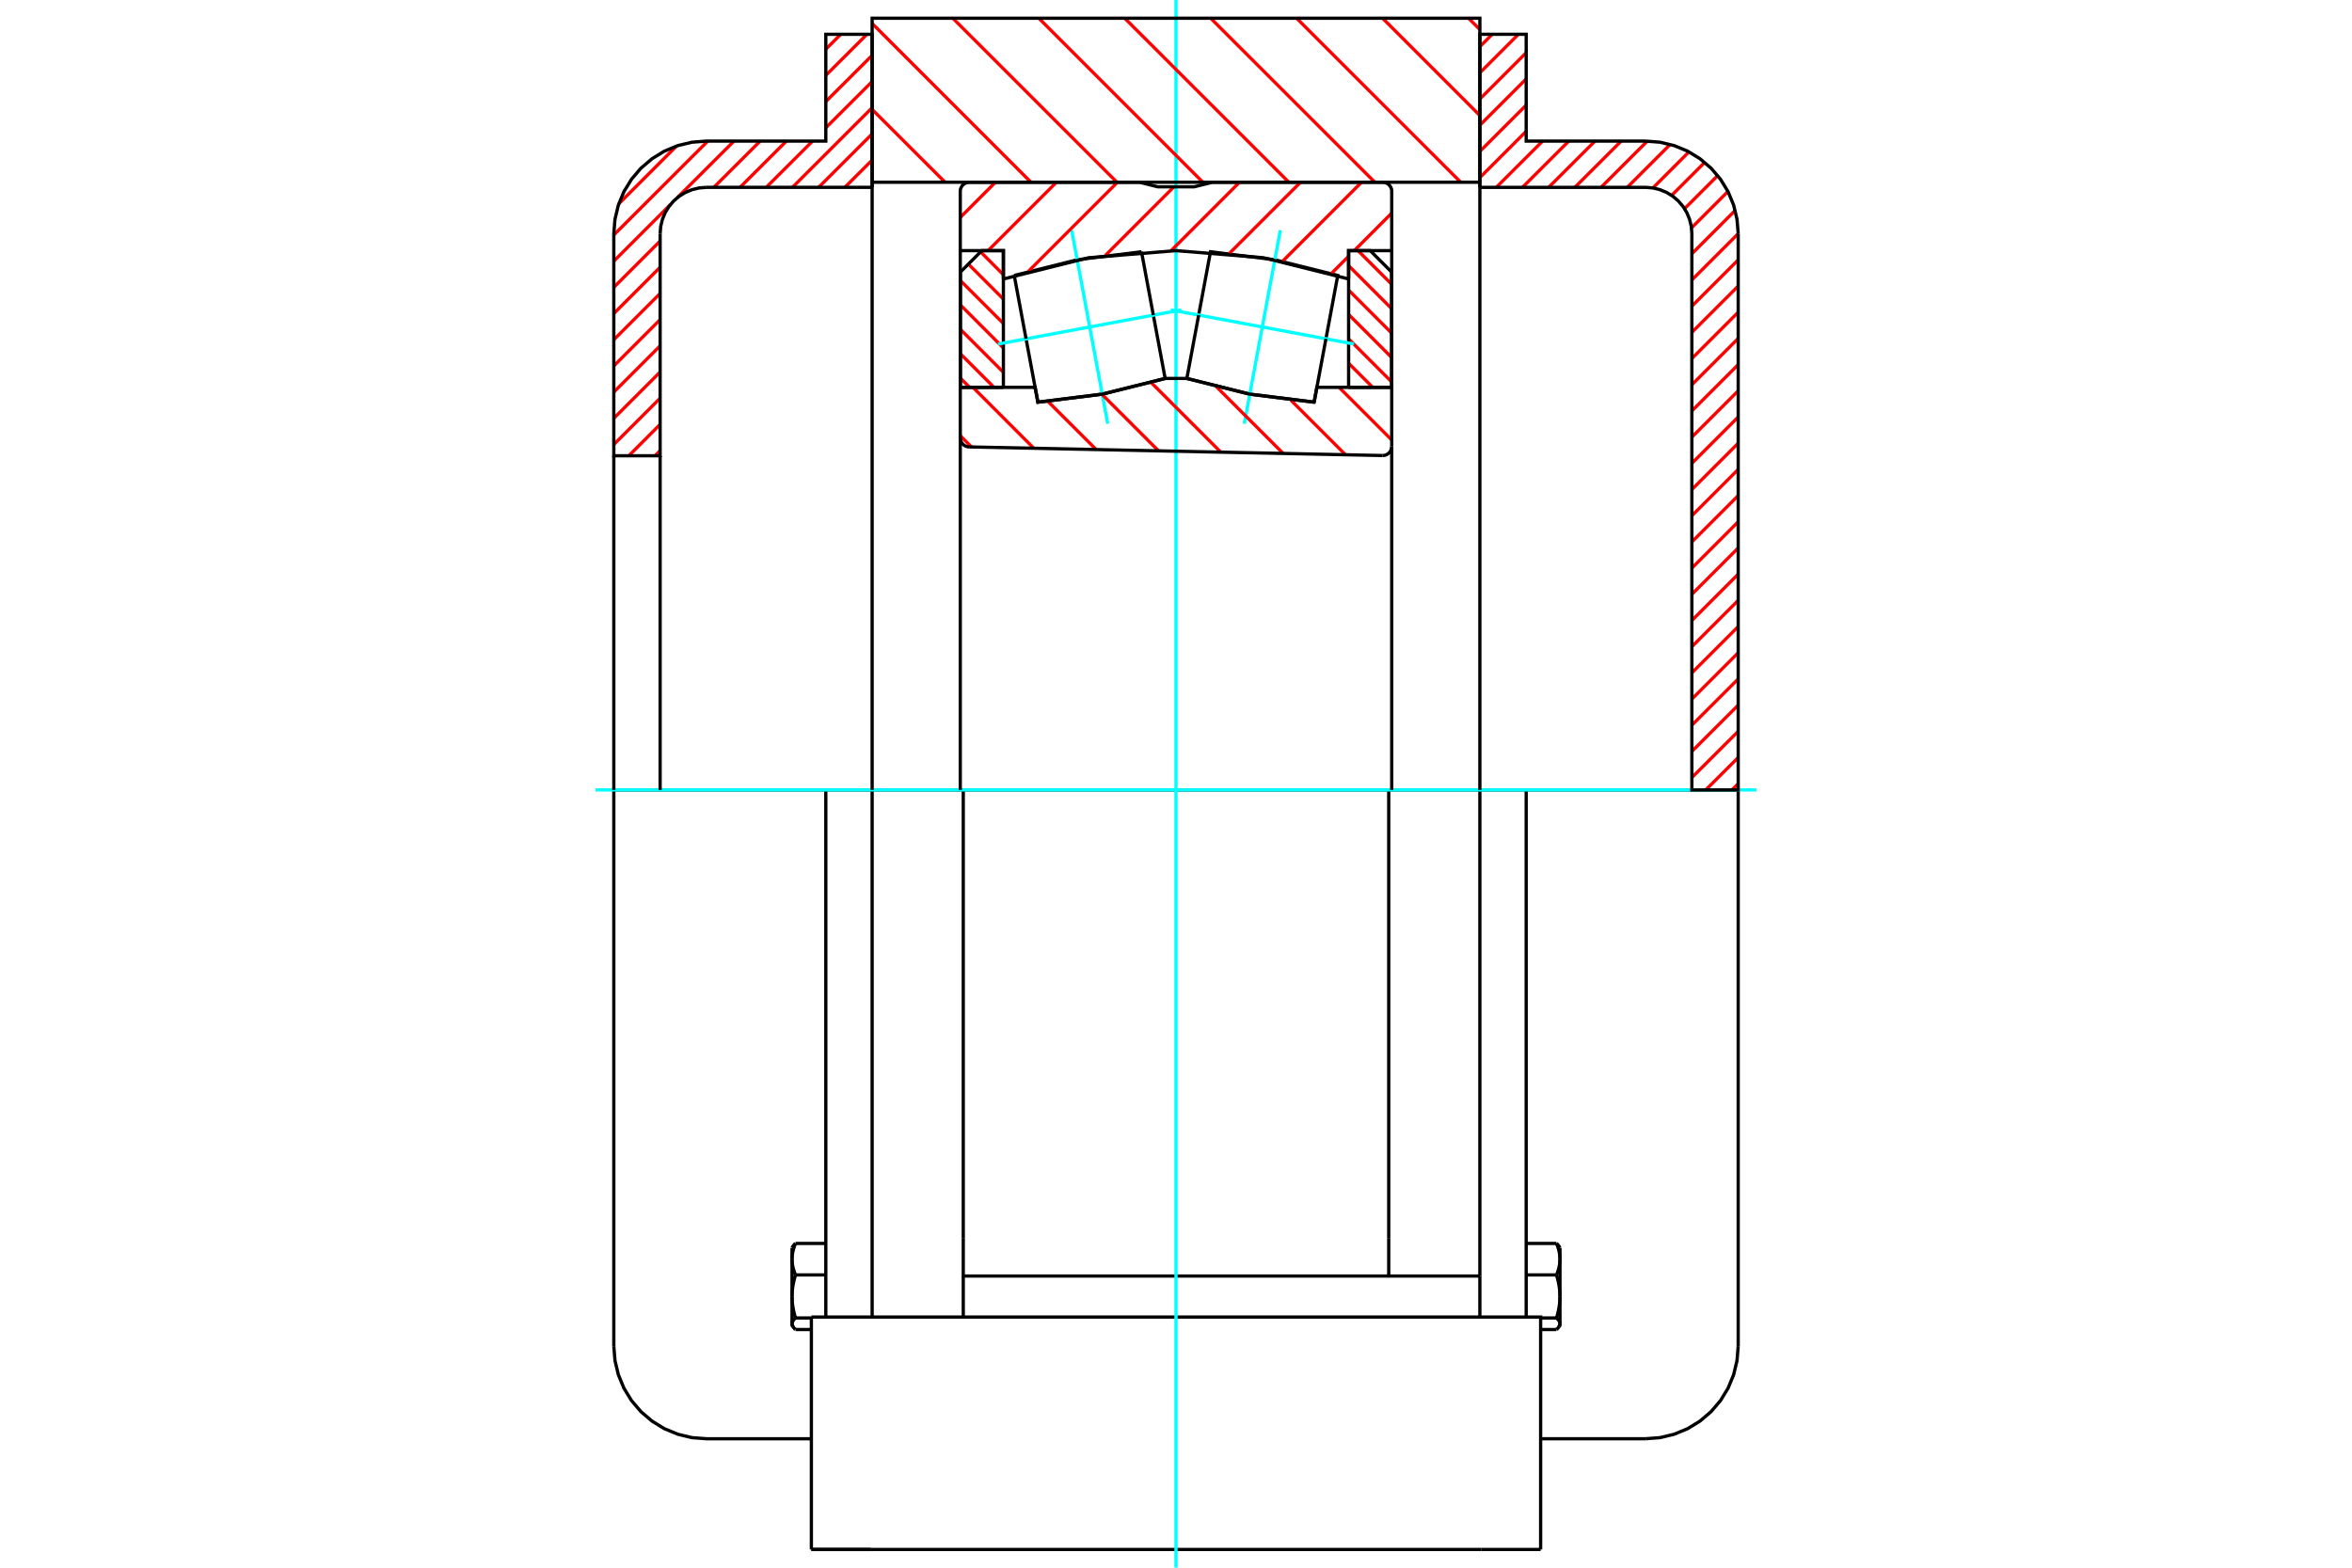 <?xml version="1.0" standalone="no"?>
<!DOCTYPE svg PUBLIC "-//W3C//DTD SVG 1.1//EN"
	"http://www.w3.org/Graphics/SVG/1.1/DTD/svg11.dtd">
<svg xmlns="http://www.w3.org/2000/svg" height="100%" width="100%" viewBox="0 0 36000 24000">
	<rect x="-1800" y="-1200" width="39600" height="26400" style="fill:#FFF"/>
	<g style="fill:none; fill-rule:evenodd" transform="matrix(1 0 0 1 0 0)">
		<g style="fill:none; stroke:#000; stroke-width:50; shape-rendering:geometricPrecision">
			<line x1="21256" y1="12093" x2="14744" y2="12093"/>
			<line x1="22651" y1="12093" x2="21256" y2="12093"/>
			<line x1="14744" y1="12093" x2="13349" y2="12093"/>
			<line x1="21256" y1="18953" x2="21256" y2="12093"/>
			<line x1="21256" y1="19535" x2="21256" y2="18953"/>
			<line x1="22651" y1="19535" x2="22651" y2="12093"/>
			<line x1="22670" y1="23721" x2="23581" y2="23721"/>
			<line x1="13330" y1="23721" x2="22670" y2="23721"/>
			<line x1="12419" y1="23721" x2="13330" y2="23721"/>
			<line x1="12419" y1="23721" x2="13330" y2="23721"/>
			<polyline points="14744,18953 14744,19535 15747,19535 22651,19535"/>
			<line x1="14744" y1="19535" x2="14744" y2="20163"/>
			<line x1="22651" y1="19535" x2="22651" y2="20163"/>
			<line x1="14744" y1="18953" x2="14744" y2="12093"/>
			<line x1="13349" y1="20163" x2="13349" y2="12093"/>
			<polyline points="23581,23721 23581,20163 22670,20163 13330,20163 12419,20163"/>
			<line x1="12419" y1="23721" x2="12419" y2="20163"/>
			<polyline points="12135,20307 12136,20308 12137,20309 12137,20310 12138,20312 12139,20313 12140,20314 12141,20316 12142,20317 12143,20318 12144,20319 12145,20321 12146,20322 12147,20323 12148,20325 12149,20326 12150,20327 12151,20329 12152,20330 12153,20331 12155,20333 12156,20334 12157,20336 12158,20337 12160,20338 12161,20340 12162,20341 12164,20342 12165,20344 12167,20345 12168,20347 12170,20348 12171,20350 12173,20351 12174,20352 12176,20354"/>
			<polyline points="12123,20266 12123,20267 12123,20268 12123,20269 12123,20270 12123,20271 12123,20273 12124,20274 12124,20275 12124,20276 12124,20277 12124,20278 12124,20280 12125,20281 12125,20282 12125,20283 12126,20284 12126,20285 12126,20287 12127,20288 12127,20289 12127,20290 12128,20291 12128,20292 12129,20294 12129,20295 12130,20296 12130,20297 12131,20298 12131,20299 12132,20301 12132,20302 12133,20303 12134,20304 12134,20305 12135,20307"/>
			<line x1="12123" y1="20286" x2="12123" y2="20266"/>
			<polyline points="12123,19848 12123,19857 12123,19866 12123,19875 12124,19884 12124,19893 12125,19902 12125,19911 12126,19920 12126,19929 12127,19938 12128,19947 12129,19956 12130,19965 12131,19974 12133,19984 12134,19993 12135,20002 12137,20011 12138,20020 12140,20030 12142,20039 12144,20049 12145,20058 12147,20068 12150,20077 12152,20087 12154,20097 12156,20106 12159,20116 12161,20126 12164,20136 12167,20146 12170,20157 12173,20167 12176,20177"/>
			<line x1="12123" y1="20266" x2="12123" y2="19848"/>
			<polyline points="12176,20177 12173,20180 12170,20183 12167,20186 12164,20188 12161,20191 12159,20194 12156,20196 12154,20199 12152,20202 12150,20204 12147,20207 12145,20209 12144,20212 12142,20214 12140,20217 12138,20219 12137,20222 12135,20224 12134,20227 12133,20229 12131,20232 12130,20234 12129,20237 12128,20239 12127,20241 12126,20244 12126,20246 12125,20249 12125,20251 12124,20253 12124,20256 12123,20258 12123,20261 12123,20263 12123,20266"/>
			<polyline points="12123,19277 12123,19284 12123,19291 12123,19297 12124,19304 12124,19310 12125,19317 12125,19324 12126,19330 12126,19337 12127,19343 12128,19350 12129,19357 12130,19363 12131,19370 12133,19377 12134,19383 12135,19390 12137,19397 12138,19404 12140,19410 12142,19417 12144,19424 12145,19431 12147,19438 12150,19445 12152,19452 12154,19459 12156,19467 12159,19474 12161,19481 12164,19488 12167,19496 12170,19503 12173,19511 12176,19518"/>
			<line x1="12123" y1="19848" x2="12123" y2="19277"/>
			<polyline points="12176,19518 12173,19529 12170,19539 12167,19549 12164,19560 12161,19570 12159,19580 12156,19589 12154,19599 12152,19609 12150,19619 12147,19628 12145,19638 12144,19647 12142,19657 12140,19666 12138,19675 12137,19685 12135,19694 12134,19703 12133,19712 12131,19721 12130,19730 12129,19740 12128,19749 12127,19758 12126,19767 12126,19776 12125,19785 12125,19794 12124,19803 12124,19812 12123,19821 12123,19830 12123,19839 12123,19848"/>
			<polyline points="12135,19083 12136,19082 12137,19081 12137,19080 12138,19078 12139,19077 12140,19076 12141,19074 12142,19073 12143,19072 12144,19071 12145,19069 12146,19068 12147,19067 12148,19065 12149,19064 12150,19063 12151,19061 12152,19060 12153,19059 12155,19057 12156,19056 12157,19054 12158,19053 12160,19052 12161,19050 12162,19049 12164,19048 12165,19046 12167,19045 12168,19043 12170,19042 12171,19040 12173,19039 12174,19038 12176,19036"/>
			<line x1="12123" y1="19277" x2="12123" y2="19104"/>
			<polyline points="12176,19036 12173,19044 12170,19051 12167,19059 12164,19066 12161,19074 12159,19081 12156,19088 12154,19095 12152,19102 12150,19109 12147,19116 12145,19123 12144,19130 12142,19137 12140,19144 12138,19151 12137,19158 12135,19165 12134,19171 12133,19178 12131,19185 12130,19191 12129,19198 12128,19205 12127,19211 12126,19218 12126,19224 12125,19231 12125,19238 12124,19244 12124,19251 12123,19257 12123,19264 12123,19271 12123,19277"/>
			<line x1="12640" y1="19518" x2="12176" y2="19518"/>
			<line x1="12640" y1="19036" x2="12176" y2="19036"/>
			<line x1="12419" y1="20177" x2="12176" y2="20177"/>
			<line x1="12419" y1="20354" x2="12176" y2="20354"/>
			<line x1="10813" y1="12093" x2="9395" y2="12093"/>
			<line x1="12640" y1="12093" x2="10813" y2="12093"/>
			<line x1="13349" y1="12093" x2="12640" y2="12093"/>
			<line x1="9395" y1="12093" x2="9395" y2="20609"/>
			<line x1="12640" y1="12093" x2="12640" y2="20172"/>
			<line x1="12123" y1="20286" x2="12135" y2="20307"/>
			<line x1="12135" y1="19083" x2="12123" y2="19104"/>
			<polyline points="9395,20609 9413,20830 9465,21047 9550,21252 9666,21442 9810,21611 9980,21756 10169,21872 10375,21957 10591,22009 10813,22026 12419,22026"/>
			<polyline points="23824,19036 23826,19038 23827,19039 23829,19040 23830,19042 23832,19043 23833,19045 23835,19046 23836,19048 23838,19049 23839,19050 23840,19052 23842,19053 23843,19054 23844,19056 23845,19057 23847,19059 23848,19060 23849,19061 23850,19063 23851,19064 23852,19065 23853,19067 23854,19068 23855,19069 23856,19071 23857,19072 23858,19073 23859,19074 23860,19076 23861,19077 23862,19078 23863,19080 23863,19081 23864,19082 23865,19083"/>
			<polyline points="23877,19277 23877,19271 23877,19264 23877,19257 23876,19251 23876,19244 23875,19238 23875,19231 23874,19224 23874,19218 23873,19211 23872,19205 23871,19198 23870,19191 23869,19185 23867,19178 23866,19171 23865,19165 23863,19158 23862,19151 23860,19144 23858,19137 23856,19130 23855,19123 23853,19116 23850,19109 23848,19102 23846,19095 23844,19088 23841,19081 23839,19074 23836,19066 23833,19059 23830,19051 23827,19044 23824,19036"/>
			<line x1="23877" y1="19104" x2="23877" y2="19277"/>
			<polyline points="23877,19848 23877,19839 23877,19830 23877,19821 23876,19812 23876,19803 23875,19794 23875,19785 23874,19776 23874,19767 23873,19758 23872,19749 23871,19740 23870,19730 23869,19721 23867,19712 23866,19703 23865,19694 23863,19685 23862,19675 23860,19666 23858,19657 23856,19647 23855,19638 23853,19628 23850,19619 23848,19609 23846,19599 23844,19589 23841,19580 23839,19570 23836,19560 23833,19549 23830,19539 23827,19529 23824,19518"/>
			<line x1="23877" y1="19277" x2="23877" y2="19848"/>
			<polyline points="23824,19518 23827,19511 23830,19503 23833,19496 23836,19488 23839,19481 23841,19474 23844,19467 23846,19459 23848,19452 23850,19445 23853,19438 23855,19431 23856,19424 23858,19417 23860,19410 23862,19404 23863,19397 23865,19390 23866,19383 23867,19377 23869,19370 23870,19363 23871,19357 23872,19350 23873,19343 23874,19337 23874,19330 23875,19324 23875,19317 23876,19310 23876,19304 23877,19297 23877,19291 23877,19284 23877,19277"/>
			<polyline points="23877,20266 23877,20263 23877,20261 23877,20258 23876,20256 23876,20253 23875,20251 23875,20249 23874,20246 23874,20244 23873,20241 23872,20239 23871,20237 23870,20234 23869,20232 23867,20229 23866,20227 23865,20224 23863,20222 23862,20219 23860,20217 23858,20214 23856,20212 23855,20209 23853,20207 23850,20204 23848,20202 23846,20199 23844,20196 23841,20194 23839,20191 23836,20188 23833,20186 23830,20183 23827,20180 23824,20177"/>
			<line x1="23877" y1="19848" x2="23877" y2="20266"/>
			<polyline points="23824,20177 23827,20167 23830,20157 23833,20146 23836,20136 23839,20126 23841,20116 23844,20106 23846,20097 23848,20087 23850,20077 23853,20068 23855,20058 23856,20049 23858,20039 23860,20030 23862,20020 23863,20011 23865,20002 23866,19993 23867,19984 23869,19974 23870,19965 23871,19956 23872,19947 23873,19938 23874,19929 23874,19920 23875,19911 23875,19902 23876,19893 23876,19884 23877,19875 23877,19866 23877,19857 23877,19848"/>
			<line x1="23877" y1="20266" x2="23877" y2="20286"/>
			<polyline points="23865,20307 23866,20305 23866,20304 23867,20303 23868,20302 23868,20301 23869,20299 23869,20298 23870,20297 23870,20296 23871,20295 23871,20294 23872,20292 23872,20291 23873,20290 23873,20289 23873,20288 23874,20287 23874,20285 23874,20284 23875,20283 23875,20282 23875,20281 23876,20280 23876,20278 23876,20277 23876,20276 23876,20275 23876,20274 23877,20273 23877,20271 23877,20270 23877,20269 23877,20268 23877,20267 23877,20266"/>
			<polyline points="23824,20354 23826,20352 23827,20351 23829,20350 23830,20348 23832,20347 23833,20345 23835,20344 23836,20342 23838,20341 23839,20340 23840,20338 23842,20337 23843,20336 23844,20334 23845,20333 23847,20331 23848,20330 23849,20329 23850,20327 23851,20326 23852,20325 23853,20323 23854,20322 23855,20321 23856,20319 23857,20318 23858,20317 23859,20316 23860,20314 23861,20313 23862,20312 23863,20310 23863,20309 23864,20308 23865,20307"/>
			<line x1="23581" y1="20354" x2="23824" y2="20354"/>
			<line x1="23581" y1="20177" x2="23824" y2="20177"/>
			<line x1="23360" y1="19518" x2="23824" y2="19518"/>
			<line x1="23360" y1="19036" x2="23824" y2="19036"/>
			<line x1="26605" y1="12093" x2="25187" y2="12093"/>
			<line x1="23360" y1="12093" x2="22651" y2="12093"/>
			<line x1="25187" y1="12093" x2="23360" y2="12093"/>
			<line x1="26605" y1="20609" x2="26605" y2="12093"/>
			<line x1="23360" y1="20172" x2="23360" y2="12093"/>
			<line x1="23877" y1="19104" x2="23865" y2="19083"/>
			<line x1="23865" y1="20307" x2="23877" y2="20286"/>
			<polyline points="25187,22026 25409,22009 25625,21957 25831,21872 26020,21756 26190,21611 26334,21442 26450,21252 26535,21047 26587,20830 26605,20609"/>
			<line x1="23581" y1="22026" x2="25187" y2="22026"/>
		</g>
		<g style="fill:none; stroke:#0FF; stroke-width:50; shape-rendering:geometricPrecision">
			<line x1="9116" y1="12093" x2="26884" y2="12093"/>
			<line x1="18000" y1="24000" x2="18000" y2="0"/>
		</g>
		<g style="fill:none; stroke:#F00; stroke-width:50; shape-rendering:geometricPrecision">
			<line x1="26605" y1="11998" x2="26509" y2="12093"/>
			<line x1="26605" y1="11597" x2="26108" y2="12093"/>
			<line x1="26605" y1="11196" x2="25896" y2="11904"/>
			<line x1="26605" y1="10795" x2="25896" y2="11503"/>
			<line x1="26605" y1="10394" x2="25896" y2="11102"/>
			<line x1="26605" y1="9993" x2="25896" y2="10702"/>
			<line x1="26605" y1="9592" x2="25896" y2="10301"/>
			<line x1="26605" y1="9191" x2="25896" y2="9900"/>
			<line x1="26605" y1="8790" x2="25896" y2="9499"/>
			<line x1="26605" y1="8389" x2="25896" y2="9098"/>
			<line x1="26605" y1="7988" x2="25896" y2="8697"/>
			<line x1="26605" y1="7587" x2="25896" y2="8296"/>
			<line x1="26605" y1="7186" x2="25896" y2="7895"/>
			<line x1="26605" y1="6785" x2="25896" y2="7494"/>
			<line x1="26605" y1="6384" x2="25896" y2="7093"/>
			<line x1="26605" y1="5983" x2="25896" y2="6692"/>
			<line x1="26605" y1="5582" x2="25896" y2="6291"/>
			<line x1="26605" y1="5181" x2="25896" y2="5890"/>
			<line x1="26605" y1="4780" x2="25896" y2="5489"/>
			<line x1="26605" y1="4379" x2="25896" y2="5088"/>
			<line x1="26605" y1="3978" x2="25896" y2="4687"/>
			<line x1="26605" y1="3577" x2="25896" y2="4286"/>
			<line x1="26559" y1="3221" x2="25896" y2="3885"/>
			<line x1="26448" y1="2931" x2="25890" y2="3489"/>
			<line x1="26291" y1="2688" x2="25784" y2="3195"/>
			<line x1="26092" y1="2486" x2="25586" y2="2992"/>
			<line x1="25851" y1="2325" x2="25299" y2="2878"/>
			<line x1="25564" y1="2211" x2="24907" y2="2868"/>
			<line x1="25214" y1="2160" x2="24506" y2="2868"/>
			<line x1="24814" y1="2160" x2="24105" y2="2868"/>
			<line x1="24413" y1="2160" x2="23704" y2="2868"/>
			<line x1="24012" y1="2160" x2="23303" y2="2868"/>
			<line x1="23611" y1="2160" x2="22902" y2="2868"/>
			<line x1="23360" y1="2010" x2="22651" y2="2719"/>
			<line x1="23360" y1="1609" x2="22651" y2="2318"/>
			<line x1="23360" y1="1208" x2="22651" y2="1917"/>
			<line x1="23360" y1="807" x2="22651" y2="1516"/>
			<line x1="23241" y1="525" x2="22651" y2="1115"/>
			<line x1="22840" y1="525" x2="22651" y2="714"/>
		</g>
		<g style="fill:none; stroke:#000; stroke-width:50; shape-rendering:geometricPrecision">
			<polyline points="22651,2868 22651,525 23360,525 23360,2160 25187,2160"/>
			<polyline points="26605,3577 26587,3356 26535,3139 26450,2934 26334,2744 26190,2575 26020,2430 25831,2314 25625,2229 25409,2177 25187,2160"/>
			<polyline points="26605,3577 26605,12093 25896,12093 25896,3577 25887,3466 25861,3358 25819,3256 25761,3161 25688,3076 25604,3004 25509,2946 25406,2903 25298,2877 25187,2868 22651,2868"/>
		</g>
		<g style="fill:none; stroke:#F00; stroke-width:50; shape-rendering:geometricPrecision">
			<line x1="10104" y1="6898" x2="10026" y2="6977"/>
			<line x1="10104" y1="6497" x2="9625" y2="6977"/>
			<line x1="13349" y1="2852" x2="13332" y2="2868"/>
			<line x1="10104" y1="6096" x2="9395" y2="6805"/>
			<line x1="13349" y1="2451" x2="12931" y2="2868"/>
			<line x1="10104" y1="5695" x2="9395" y2="6404"/>
			<line x1="13349" y1="2050" x2="12530" y2="2868"/>
			<line x1="10104" y1="5294" x2="9395" y2="6003"/>
			<line x1="13349" y1="1649" x2="12129" y2="2868"/>
			<line x1="10104" y1="4893" x2="9395" y2="5602"/>
			<line x1="13349" y1="1248" x2="12640" y2="1956"/>
			<line x1="12437" y1="2160" x2="11728" y2="2868"/>
			<line x1="10104" y1="4492" x2="9395" y2="5201"/>
			<line x1="13349" y1="847" x2="12640" y2="1555"/>
			<line x1="12036" y1="2160" x2="11327" y2="2868"/>
			<line x1="10104" y1="4091" x2="9395" y2="4800"/>
			<line x1="13270" y1="525" x2="12640" y2="1154"/>
			<line x1="11635" y1="2160" x2="10926" y2="2868"/>
			<line x1="10104" y1="3690" x2="9395" y2="4399"/>
			<line x1="12869" y1="525" x2="12640" y2="753"/>
			<line x1="11234" y1="2160" x2="10366" y2="3027"/>
			<line x1="10262" y1="3131" x2="9395" y2="3998"/>
			<line x1="10833" y1="2160" x2="9395" y2="3597"/>
			<line x1="10355" y1="2236" x2="9471" y2="3120"/>
		</g>
		<g style="fill:none; stroke:#000; stroke-width:50; shape-rendering:geometricPrecision">
			<polyline points="13349,2868 13349,525 12640,525 12640,2160 10813,2160 10591,2177 10375,2229 10169,2314 9980,2430 9810,2575 9666,2744 9550,2934 9465,3139 9413,3356 9395,3577 9395,6977 10104,6977 10104,3577"/>
			<polyline points="10813,2868 10702,2877 10594,2903 10491,2946 10396,3004 10312,3076 10239,3161 10181,3256 10139,3358 10113,3466 10104,3577"/>
			<line x1="10813" y1="2868" x2="13349" y2="2868"/>
			<line x1="9395" y1="12093" x2="9395" y2="6977"/>
			<line x1="10104" y1="6977" x2="10104" y2="12093"/>
		</g>
		<g style="fill:none; stroke:#F00; stroke-width:50; shape-rendering:geometricPrecision">
			<line x1="22478" y1="279" x2="22651" y2="453"/>
			<line x1="21162" y1="279" x2="22651" y2="1768"/>
			<line x1="19846" y1="279" x2="22358" y2="2790"/>
			<line x1="18531" y1="279" x2="21043" y2="2790"/>
			<line x1="17215" y1="279" x2="19727" y2="2790"/>
			<line x1="15900" y1="279" x2="18411" y2="2790"/>
			<line x1="14584" y1="279" x2="17096" y2="2790"/>
			<line x1="13349" y1="359" x2="15780" y2="2790"/>
			<line x1="13349" y1="1675" x2="14465" y2="2790"/>
		</g>
		<g style="fill:none; stroke:#000; stroke-width:50; shape-rendering:geometricPrecision">
			<polyline points="13349,12093 13349,2790 13349,279 22651,279 22651,2790 22651,12093"/>
			<line x1="22651" y1="2790" x2="13349" y2="2790"/>
		</g>
		<g style="fill:none; stroke:#F00; stroke-width:50; shape-rendering:geometricPrecision">
			<line x1="20786" y1="3837" x2="21300" y2="4351"/>
			<line x1="20642" y1="4067" x2="21300" y2="4725"/>
			<line x1="20642" y1="4441" x2="21300" y2="5099"/>
			<line x1="20642" y1="4814" x2="21300" y2="5472"/>
			<line x1="20642" y1="5188" x2="21300" y2="5846"/>
			<line x1="20642" y1="5561" x2="21011" y2="5930"/>
		</g>
		<g style="fill:none; stroke:#000; stroke-width:50; shape-rendering:geometricPrecision">
			<polyline points="20642,5930 20642,3837 20972,3837 21300,4165 21300,5930 20642,5930"/>
		</g>
		<g style="fill:none; stroke:#F00; stroke-width:50; shape-rendering:geometricPrecision">
			<line x1="14700" y1="5789" x2="14841" y2="5930"/>
			<line x1="14700" y1="5416" x2="15214" y2="5930"/>
			<line x1="14700" y1="5042" x2="15358" y2="5700"/>
			<line x1="14700" y1="4668" x2="15358" y2="5327"/>
			<line x1="14700" y1="4295" x2="15358" y2="4953"/>
			<line x1="14822" y1="4043" x2="15358" y2="4579"/>
			<line x1="15009" y1="3856" x2="15358" y2="4206"/>
		</g>
		<g style="fill:none; stroke:#000; stroke-width:50; shape-rendering:geometricPrecision">
			<polyline points="15358,5930 15358,3837 15028,3837 14700,4165 14700,5930 15358,5930"/>
			<polyline points="20295,5187 20476,4217 19513,3977 18528,3854 18347,4824"/>
		</g>
		<g style="fill:none; stroke:#0FF; stroke-width:50; shape-rendering:geometricPrecision">
			<line x1="17918" y1="4744" x2="20723" y2="5267"/>
		</g>
		<g style="fill:none; stroke:#000; stroke-width:50; shape-rendering:geometricPrecision">
			<line x1="20295" y1="5187" x2="20114" y2="6157"/>
			<polyline points="18166,5794 19129,6034 20114,6157"/>
			<line x1="18166" y1="5794" x2="18347" y2="4824"/>
		</g>
		<g style="fill:none; stroke:#0FF; stroke-width:50; shape-rendering:geometricPrecision">
			<line x1="19045" y1="6487" x2="19597" y2="3524"/>
		</g>
		<g style="fill:none; stroke:#000; stroke-width:50; shape-rendering:geometricPrecision">
			<polyline points="15705,5187 15886,6157 16871,6034 17834,5794 17653,4824"/>
		</g>
		<g style="fill:none; stroke:#0FF; stroke-width:50; shape-rendering:geometricPrecision">
			<line x1="18082" y1="4744" x2="15277" y2="5267"/>
		</g>
		<g style="fill:none; stroke:#000; stroke-width:50; shape-rendering:geometricPrecision">
			<line x1="15705" y1="5187" x2="15524" y2="4217"/>
			<polyline points="17472,3854 16487,3977 15524,4217"/>
			<line x1="17472" y1="3854" x2="17653" y2="4824"/>
		</g>
		<g style="fill:none; stroke:#0FF; stroke-width:50; shape-rendering:geometricPrecision">
			<line x1="16403" y1="3524" x2="16955" y2="6487"/>
		</g>
		<g style="fill:none; stroke:#F00; stroke-width:50; shape-rendering:geometricPrecision">
			<line x1="21302" y1="3262" x2="20728" y2="3837"/>
			<line x1="20642" y1="3923" x2="20375" y2="4190"/>
			<line x1="20840" y1="2790" x2="19631" y2="4000"/>
			<line x1="19906" y1="2790" x2="18815" y2="3881"/>
			<line x1="18972" y1="2790" x2="17922" y2="3841"/>
			<line x1="17968" y1="2860" x2="16917" y2="3912"/>
			<line x1="17104" y1="2790" x2="15737" y2="4157"/>
			<line x1="16170" y1="2790" x2="15123" y2="3837"/>
			<line x1="15236" y1="2790" x2="14698" y2="3329"/>
		</g>
		<g style="fill:none; stroke:#000; stroke-width:50; shape-rendering:geometricPrecision">
			<polyline points="14698,5930 14698,3837 15358,3837 15358,4271"/>
			<polyline points="20642,4271 19339,3946 18000,3837 16661,3946 15358,4271"/>
			<polyline points="20642,4271 20642,3837 21302,3837"/>
			<polyline points="21302,5930 21302,3837 21302,2930 21301,2908 21296,2887 21287,2867 21276,2848 21262,2831 21245,2817 21226,2806 21206,2797 21185,2792 21163,2790 18558,2790 18279,2860 17721,2860 17442,2790 14837,2790 14815,2792 14794,2797 14774,2806 14755,2817 14738,2831 14724,2848 14713,2867 14704,2887 14699,2908 14698,2930 14698,3837"/>
		</g>
		<g style="fill:none; stroke:#F00; stroke-width:50; shape-rendering:geometricPrecision">
			<line x1="20496" y1="5930" x2="21302" y2="6736"/>
			<line x1="19757" y1="6125" x2="20594" y2="6962"/>
			<line x1="18619" y1="5921" x2="19640" y2="6942"/>
			<line x1="17619" y1="5856" x2="18686" y2="6922"/>
			<line x1="16864" y1="6034" x2="17732" y2="6902"/>
			<line x1="15826" y1="5930" x2="15848" y2="5952"/>
			<line x1="16038" y1="6143" x2="16778" y2="6882"/>
			<line x1="14892" y1="5930" x2="15824" y2="6863"/>
			<line x1="14698" y1="6670" x2="14870" y2="6843"/>
		</g>
		<g style="fill:none; stroke:#000; stroke-width:50; shape-rendering:geometricPrecision">
			<polyline points="14698,5930 15844,5930 15886,6157 16871,6034 17834,5794 18166,5794 19129,6034 20114,6157 20156,5930 21302,5930 21302,6834"/>
			<polyline points="21160,6974 21182,6972 21204,6968 21224,6959 21243,6948 21260,6934 21275,6917 21287,6898 21295,6878 21301,6856 21302,6834"/>
			<line x1="21160" y1="6974" x2="14834" y2="6842"/>
			<polyline points="14698,6702 14699,6724 14704,6745 14712,6765 14724,6783 14737,6800 14754,6814 14772,6826 14792,6834 14813,6840 14834,6842"/>
			<line x1="14698" y1="6702" x2="14698" y2="5930"/>
			<line x1="14698" y1="6700" x2="14698" y2="12093"/>
			<line x1="21302" y1="12093" x2="21302" y2="6837"/>
		</g>
	</g>
</svg>
